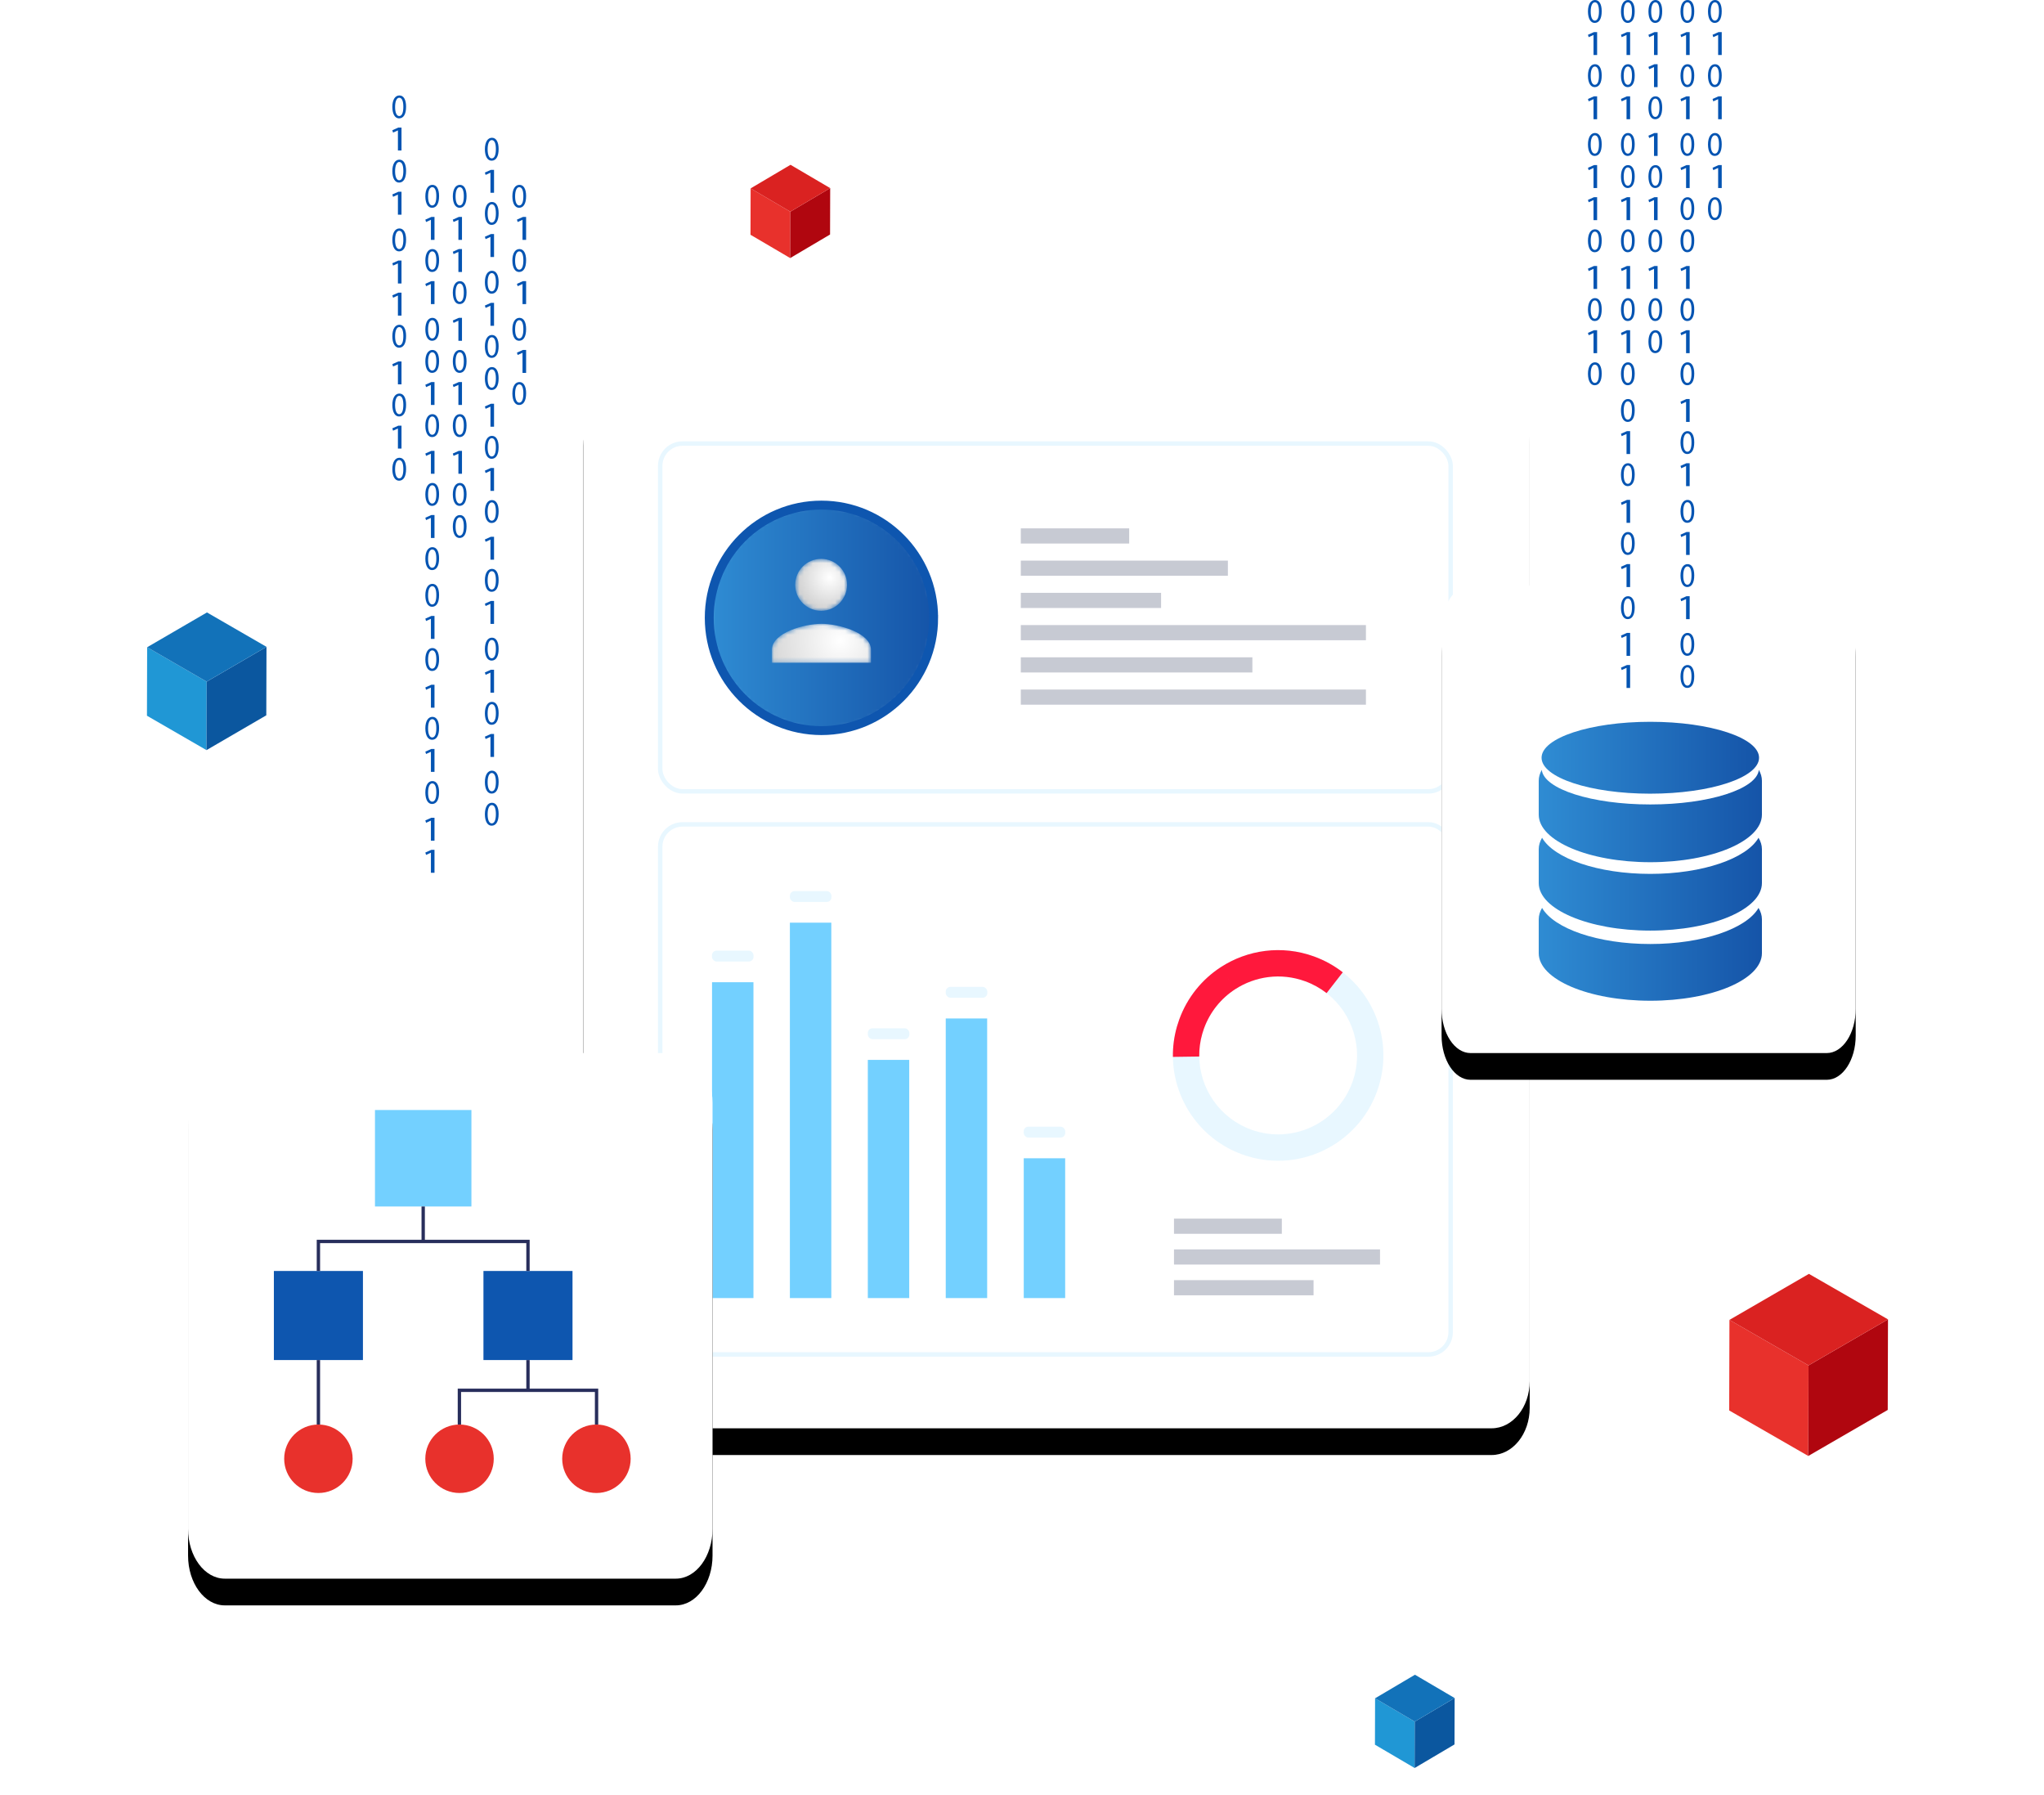 <svg xmlns="http://www.w3.org/2000/svg" xmlns:xlink="http://www.w3.org/1999/xlink" width="459" height="403" viewBox="0 0 459 403">
    <defs>
        <path id="oo0hr9gohb" d="M106.56 83.5c-4.724 0-8.552 4.74-8.552 10.586v216c0 5.848 3.828 10.587 8.552 10.587h195.396c4.723 0 8.552-4.74 8.552-10.586v-216c0-5.848-3.83-10.587-8.552-10.587H106.56z"/>
        <path id="qvnuqlghkc" d="M.101 26.089c0 13.982 11.28 25.316 25.194 25.316 13.915 0 25.195-11.334 25.195-25.316C50.49 12.109 39.21.775 25.295.775 11.38.775.1 12.108.1 26.089"/>
        <path id="o8a2ll9t5f" d="M.545 6.393c0 3.216 2.603 5.833 5.82 5.833 3.22 0 5.822-2.617 5.822-5.833C12.187 3.17 9.585.56 6.366.56 3.148.56.545 3.17.545 6.393"/>
        <path id="b2wv1oxjni" d="M.032 5.859v2.917h22.24V5.86c0-3.885-7.417-5.834-11.12-5.834C7.449.025.032 1.975.032 5.86"/>
        <path id="0lo00enjjm" d="M0 95.054V9.944C0 4.453 2.915 0 6.51 0h79.979C90.085 0 93 4.453 93 9.944v85.11c0 5.493-2.915 9.946-6.511 9.946H6.509C2.915 105 0 100.547 0 95.054"/>
        <path id="q1lso3we6r" d="M0 106.823V11.175C0 5.005 3.691 0 8.243 0H109.53c4.554 0 8.245 5.004 8.245 11.175v95.648c0 6.173-3.691 11.177-8.245 11.177H8.243C3.691 118 0 112.996 0 106.823"/>
        <linearGradient id="j6hyu9yw1d" x1="0%" x2="100%" y1="50%" y2="50%">
            <stop offset="0%" stop-color="#2F8CD3"/>
            <stop offset="100%" stop-color="#1554A8"/>
        </linearGradient>
        <linearGradient id="3j3ytnbm1n" x1="0%" x2="100%" y1="50%" y2="50%">
            <stop offset="0%" stop-color="#2F8CD3"/>
            <stop offset="100%" stop-color="#1554A8"/>
        </linearGradient>
        <linearGradient id="eiln72wlfo" x1="0%" x2="100%" y1="50%" y2="50%">
            <stop offset="0%" stop-color="#2F8CD3"/>
            <stop offset="100%" stop-color="#1554A8"/>
        </linearGradient>
        <linearGradient id="dqehwnm9vp" x1="0%" x2="100%" y1="50%" y2="50%">
            <stop offset="0%" stop-color="#2F8CD3"/>
            <stop offset="100%" stop-color="#1554A8"/>
        </linearGradient>
        <filter id="gew5um6rxa" width="162.1%" height="155.7%" x="-31.1%" y="-25.3%" filterUnits="objectBoundingBox">
            <feOffset dy="6" in="SourceAlpha" result="shadowOffsetOuter1"/>
            <feGaussianBlur in="shadowOffsetOuter1" result="shadowBlurOuter1" stdDeviation="21"/>
            <feColorMatrix in="shadowBlurOuter1" values="0 0 0 0 0 0 0 0 0 0 0 0 0 0 0 0 0 0 0.104 0"/>
        </filter>
        <filter id="018ojth3il" width="241.9%" height="225.7%" x="-71%" y="-57.1%" filterUnits="objectBoundingBox">
            <feOffset dy="6" in="SourceAlpha" result="shadowOffsetOuter1"/>
            <feGaussianBlur in="shadowOffsetOuter1" result="shadowBlurOuter1" stdDeviation="21"/>
            <feColorMatrix in="shadowBlurOuter1" values="0 0 0 0 0 0 0 0 0 0 0 0 0 0 0 0 0 0 0.104 0"/>
        </filter>
        <filter id="dool8zuu6q" width="212.1%" height="211.9%" x="-56%" y="-50.8%" filterUnits="objectBoundingBox">
            <feOffset dy="6" in="SourceAlpha" result="shadowOffsetOuter1"/>
            <feGaussianBlur in="shadowOffsetOuter1" result="shadowBlurOuter1" stdDeviation="21"/>
            <feColorMatrix in="shadowBlurOuter1" values="0 0 0 0 0 0 0 0 0 0 0 0 0 0 0 0 0 0 0.104 0"/>
        </filter>
        <radialGradient id="j2yaifmrmg" cx="66.492%" cy="35.868%" r="60.785%" fx="66.492%" fy="35.868%" gradientTransform="matrix(1 0 0 .998 0 0)">
            <stop offset="0%" stop-color="#FFF"/>
            <stop offset="100%" stop-color="#D4D4D4"/>
        </radialGradient>
        <radialGradient id="3ncx1hpwyj" cx="68.998%" cy="42.586%" r="195.596%" fx="68.998%" fy="42.586%" gradientTransform="matrix(.393 0 0 1 .418 0)">
            <stop offset="0%" stop-color="#FFF"/>
            <stop offset="100%" stop-color="#D4D4D4"/>
        </radialGradient>
    </defs>
    <g fill="none" fill-rule="evenodd">
        <g>
            <g>
                <g>
                    <g>
                        <path fill="#E8312C" d="M0 30.668L17.757 40.884 17.815 20.551 0.058 10.334z" transform="translate(-1037 -761) translate(1070 761) translate(355.307 286)"/>
                        <path fill="#B0060F" d="M17.815 20.551L17.757 40.885 35.602 30.55 35.66 10.283 35.66 10.217z" transform="translate(-1037 -761) translate(1070 761) translate(355.307 286)"/>
                        <path fill="#DA2221" d="M17.902 0L0.058 10.334 17.815 20.551 35.66 10.217 35.66 10.216z" transform="translate(-1037 -761) translate(1070 761) translate(355.307 286)"/>
                    </g>
                    <g>
                        <path fill="#E8312C" d="M0 15.708L8.911 20.941 8.94 10.526 0.029 5.293z" transform="translate(-1037 -761) translate(1070 761) translate(135.532 37)"/>
                        <path fill="#B0060F" d="M8.94 10.526L8.911 20.941 17.866 15.648 17.895 5.267 17.895 5.233z" transform="translate(-1037 -761) translate(1070 761) translate(135.532 37)"/>
                        <path fill="#DA2221" d="M8.984 0L0.029 5.293 8.94 10.526 17.895 5.233 17.895 5.233z" transform="translate(-1037 -761) translate(1070 761) translate(135.532 37)"/>
                    </g>
                    <g>
                        <path fill="#2097D5" d="M0 15.708L8.911 20.941 8.94 10.526 0.029 5.293z" transform="translate(-1037 -761) translate(1070 761) translate(275.758 376)"/>
                        <path fill="#0B579F" d="M8.94 10.526L8.911 20.941 17.866 15.648 17.895 5.233z" transform="translate(-1037 -761) translate(1070 761) translate(275.758 376)"/>
                        <path fill="#1272B9" d="M8.984 0L0.029 5.293 8.94 10.526 17.895 5.233z" transform="translate(-1037 -761) translate(1070 761) translate(275.758 376)"/>
                    </g>
                    <g>
                        <path fill="#2097D5" d="M0 23.188L13.367 30.913 13.411 15.538 0.044 7.814z" transform="translate(-1037 -761) translate(1070 761) translate(0 137.5)"/>
                        <path fill="#0B579F" d="M13.411 15.538L13.367 30.913 26.799 23.099 26.843 7.725z" transform="translate(-1037 -761) translate(1070 761) translate(0 137.5)"/>
                        <path fill="#1272B9" d="M13.476 0L0.044 7.814 13.411 15.538 26.843 7.725z" transform="translate(-1037 -761) translate(1070 761) translate(0 137.5)"/>
                    </g>
                    <g transform="translate(-1037 -761) translate(1070 761)">
                        <use fill="#000" filter="url(#gew5um6rxa)" xlink:href="#oo0hr9gohb"/>
                        <use fill="#FFF" xlink:href="#oo0hr9gohb"/>
                    </g>
                    <g>
                        <g transform="translate(-1037 -761) translate(1070 761) translate(114.758 99.087)">
                            <rect width="177.5" height="78.081" x=".5" y=".5" stroke="#E8F7FF" rx="5"/>
                            <rect width="177.5" height="119" x=".5" y="86" stroke="#E8F7FF" rx="5"/>
                            <g>
                                <g transform="translate(11.41 13.54)">
                                    <mask id="yhpoed9wbe" fill="#fff">
                                        <use xlink:href="#qvnuqlghkc"/>
                                    </mask>
                                    <path fill="url(#j6hyu9yw1d)" d="M.101 26.089c0 13.982 11.28 25.316 25.194 25.316 13.915 0 25.195-11.334 25.195-25.316C50.49 12.109 39.21.775 25.295.775 11.38.775.1 12.108.1 26.089" mask="url(#yhpoed9wbe)"/>
                                </g>
                                <g stroke="#0E56AF" stroke-width="2">
                                    <path d="M50.49 26.089c0 13.981-11.281 25.315-25.195 25.315S.101 40.07.101 26.09C.1 12.109 11.38.775 25.295.775s25.194 11.334 25.194 25.314z" transform="translate(11.41 13.54)"/>
                                </g>
                                <g transform="translate(11.41 13.54) translate(18.861 12.283)">
                                    <mask id="frxun9i4uh" fill="#fff">
                                        <use xlink:href="#o8a2ll9t5f"/>
                                    </mask>
                                    <path fill="url(#j2yaifmrmg)" d="M.545 6.393c0 3.216 2.603 5.833 5.82 5.833 3.22 0 5.822-2.617 5.822-5.833C12.187 3.17 9.585.56 6.366.56 3.148.56.545 3.17.545 6.393" mask="url(#frxun9i4uh)"/>
                                </g>
                                <g transform="translate(11.41 13.54) translate(14.146 27.401)">
                                    <mask id="ptn6v25u9k" fill="#fff">
                                        <use xlink:href="#b2wv1oxjni"/>
                                    </mask>
                                    <path fill="url(#3ncx1hpwyj)" d="M.032 8.776h22.24V5.86c0-3.885-7.417-5.834-11.12-5.834C7.449.025.032 1.975.032 5.86v2.917z" mask="url(#ptn6v25u9k)"/>
                                </g>
                            </g>
                            <g fill="#3D4566" opacity=".289">
                                <path d="M0 3.405L24.336 3.405 24.336 0 0 0zM0 17.879L31.5 17.879 31.5 14.473 0 14.473zM0 32.352L52 32.352 52 28.947 0 28.947zM0 10.642L46.5 10.642 46.5 7.237 0 7.237zM0 25.115L77.5 25.115 77.5 21.71 0 21.71zM0 39.589L77.5 39.589 77.5 36.184 0 36.184z" transform="translate(81.474 19.54)"/>
                            </g>
                        </g>
                        <g fill="#3D4566" opacity=".289">
                            <path d="M0 3.405L24.213 3.405 24.213 0 0 0zM0 17.215L31.341 17.215 31.341 13.81 0 13.81zM0 10.31L46.266 10.31 46.266 6.905 0 6.905z" transform="translate(-1037 -761) translate(1070 761) translate(114.758 99.087) translate(115.874 174.513)"/>
                        </g>
                        <g>
                            <g transform="translate(-1037 -761) translate(1070 761) translate(114.758 99.087) translate(11.974 100.929) translate(.145 13.415)">
                                <path fill="#73D0FF" d="M0.017 7.091H9.317V78.003H0.017z"/>
                                <rect width="9.335" height="2.441" fill="#E8F7FF" rx="1.05"/>
                            </g>
                            <g transform="translate(-1037 -761) translate(1070 761) translate(114.758 99.087) translate(11.974 100.929) translate(17.645 .046)">
                                <path fill="#73D0FF" d="M0 7.091H9.3V91.372H0z"/>
                                <rect width="9.335" height="2.441" fill="#E8F7FF" rx="1.05"/>
                            </g>
                            <g transform="translate(-1037 -761) translate(1070 761) translate(114.758 99.087) translate(11.974 100.929) translate(35.145 30.852)">
                                <path fill="#73D0FF" d="M0 7.091H9.3V60.566H0z"/>
                                <rect width="9.335" height="2.441" fill="#E8F7FF" rx="1.05"/>
                            </g>
                            <g transform="translate(-1037 -761) translate(1070 761) translate(114.758 99.087) translate(11.974 100.929) translate(52.645 21.552)">
                                <path fill="#73D0FF" d="M0 7.091H9.3V69.866H0z"/>
                                <rect width="9.335" height="2.441" fill="#E8F7FF" rx="1.05"/>
                            </g>
                            <g transform="translate(-1037 -761) translate(1070 761) translate(114.758 99.087) translate(11.974 100.929) translate(70.145 52.94)">
                                <path fill="#73D0FF" d="M0.017 7.091H9.317V38.478H0.017z"/>
                                <rect width="9.335" height="2.441" fill="#E8F7FF" rx="1.05"/>
                            </g>
                        </g>
                    </g>
                    <g>
                        <g transform="translate(-1037 -761) translate(1070 761) translate(290.718 131.429)">
                            <use fill="#000" filter="url(#018ojth3il)" xlink:href="#0lo00enjjm"/>
                            <use fill="#FFF" xlink:href="#0lo00enjjm"/>
                        </g>
                        <g fill-rule="nonzero">
                            <path fill="url(#3j3ytnbm1n)" d="M25.815 34.148c-11.76 0-21.614-3.455-24.304-8.112-.473.82-.75 1.671-.75 2.555v7.622c0 5.888 11.22 10.666 25.054 10.666 13.842 0 25.066-4.778 25.066-10.666v-7.622c0-.884-.28-1.736-.758-2.555-2.69 4.655-12.536 8.112-24.308 8.112z" transform="translate(-1037 -761) translate(1070 761) translate(290.718 131.429) translate(21.058 30.623)"/>
                            <path fill="url(#3j3ytnbm1n)" d="M25.815 49.892c-11.76 0-21.614-3.458-24.304-8.107-.473.815-.75 1.667-.75 2.549v7.628c0 5.89 11.22 10.666 25.054 10.666 13.842 0 25.066-4.773 25.066-10.666v-7.628c0-.882-.28-1.734-.758-2.547-2.69 4.647-12.536 8.105-24.308 8.105z" transform="translate(-1037 -761) translate(1070 761) translate(290.718 131.429) translate(21.058 30.623)"/>
                            <path fill="url(#eiln72wlfo)" d="M50.196 10.792c-.492 4.315-11.198 7.767-24.38 7.767-13.177 0-23.883-3.452-24.373-7.765-.43.783-.681 1.601-.681 2.442v7.622c0 5.89 11.22 10.666 25.053 10.666 13.842 0 25.066-4.773 25.066-10.666v-7.622c0-.841-.255-1.659-.685-2.444z" transform="translate(-1037 -761) translate(1070 761) translate(290.718 131.429) translate(21.058 30.623)"/>
                            <path fill="url(#dqehwnm9vp)" d="M25.815 16.14c13.49 0 24.422-3.61 24.422-8.07C50.237 3.612 39.306 0 25.815 0 12.333.002 1.398 3.615 1.398 8.071c0 4.459 10.935 8.07 24.417 8.07z" transform="translate(-1037 -761) translate(1070 761) translate(290.718 131.429) translate(21.058 30.623)"/>
                        </g>
                    </g>
                    <g>
                        <g transform="translate(-1037 -761) translate(1070 761) translate(9.232 236.429)">
                            <use fill="#000" filter="url(#dool8zuu6q)" xlink:href="#q1lso3we6r"/>
                            <use fill="#FFF" xlink:href="#q1lso3we6r"/>
                        </g>
                        <g transform="translate(-1037 -761) translate(1070 761) translate(9.232 236.429) matrix(-1 0 0 1 99.388 12.071)">
                            <path fill="#73D0FF" d="M35.759 0.714H57.416V22.371H35.759z"/>
                            <path fill="#0E56AF" d="M13.057 36.85H33.057V56.85H13.057zM60.118 36.85H80.118V56.85H60.118z"/>
                            <circle cx="7.686" cy="79.014" r="7.686" fill="#E8312C"/>
                            <circle cx="38.428" cy="79.014" r="7.686" fill="#E8312C"/>
                            <circle cx="70.118" cy="79.014" r="7.686" fill="#E8312C"/>
                            <path stroke="#282E5C" stroke-width=".75" d="M46.587 22.371L46.587 30.223 23.057 30.223 23.057 36.85M23.057 56.85L23.057 63.643 7.657 63.643 7.657 71.328M46.587 30.223L70.118 30.223 70.118 36.85M23.057 63.643L38.457 63.643 38.457 71.328M70.118 56.85L70.118 71.328"/>
                        </g>
                    </g>
                    <g fill="#0454B2">
                        <path d="M8.616 2.597c0 1.295.364 2.032.923 2.032.63 0 .931-.806.931-2.078 0-1.226-.286-2.03-.923-2.03-.539 0-.93.72-.93 2.076m2.469-.076c0 1.692-.573 2.627-1.58 2.627-.89 0-1.492-.91-1.506-2.56C8 .92 8.659 0 9.582 0c.958 0 1.504.935 1.504 2.521M9.251 7.858L9.233 7.858 8.16 8.34 8 7.81 9.346 7.208 10.057 7.208 10.057 12.356 9.251 12.356zM8.616 17.013c0 1.295.364 2.03.923 2.03.63 0 .931-.804.931-2.077 0-1.226-.286-2.03-.923-2.03-.539 0-.93.72-.93 2.077m2.469-.076c0 1.693-.573 2.627-1.58 2.627-.89 0-1.492-.911-1.506-2.559 0-1.67.659-2.59 1.582-2.59.958 0 1.504.935 1.504 2.522M9.251 22.274L9.233 22.274 8.16 22.755 8 22.226 9.346 21.623 10.057 21.623 10.057 26.772 9.251 26.772zM8.616 32.458c0 1.295.364 2.03.923 2.03.63 0 .931-.804.931-2.076 0-1.226-.286-2.03-.923-2.03-.539 0-.93.72-.93 2.076m2.469-.076c0 1.693-.573 2.627-1.58 2.627-.89 0-1.492-.91-1.506-2.558 0-1.671.659-2.59 1.582-2.59.958 0 1.504.935 1.504 2.521M8.616 39.666c0 1.295.364 2.03.923 2.03.63 0 .931-.805.931-2.076 0-1.226-.286-2.031-.923-2.031-.539 0-.93.72-.93 2.077m2.469-.077c0 1.693-.573 2.628-1.58 2.628-.89 0-1.492-.912-1.506-2.56 0-1.67.659-2.589 1.582-2.589.958 0 1.504.935 1.504 2.521M9.251 44.926L9.233 44.926 8.16 45.408 8 44.878 9.346 44.276 10.057 44.276 10.057 49.424 9.251 49.424zM8.616 54.082c0 1.294.364 2.03.923 2.03.63 0 .931-.806.931-2.077 0-1.225-.286-2.03-.923-2.03-.539 0-.93.72-.93 2.077m2.469-.077c0 1.692-.573 2.627-1.58 2.627-.89 0-1.492-.912-1.506-2.559 0-1.67.659-2.59 1.582-2.59.958 0 1.504.936 1.504 2.522M9.251 60.371L9.233 60.371 8.16 60.853 8 60.323 9.346 59.721 10.057 59.721 10.057 64.869 9.251 64.869zM8.616 69.526c0 1.296.364 2.03.923 2.03.63 0 .931-.805.931-2.076 0-1.226-.286-2.032-.923-2.032-.539 0-.93.721-.93 2.078m2.469-.077c0 1.693-.573 2.628-1.58 2.628-.89 0-1.492-.912-1.506-2.56 0-1.67.659-2.588 1.582-2.588.958 0 1.504.934 1.504 2.52M9.251 74.786L9.233 74.786 8.16 75.269 8 74.738 9.346 74.136 10.057 74.136 10.057 79.285 9.251 79.285zM8.616 83.942c0 1.295.364 2.03.923 2.03.63 0 .931-.806.931-2.077 0-1.226-.286-2.031-.923-2.031-.539 0-.93.72-.93 2.078m2.469-.077c0 1.693-.573 2.628-1.58 2.628-.89 0-1.492-.912-1.506-2.56 0-1.67.659-2.589 1.582-2.589.958 0 1.504.934 1.504 2.52M8.616 92.179c0 1.296.364 2.031.923 2.031.63 0 .931-.805.931-2.077 0-1.226-.286-2.03-.923-2.03-.539 0-.93.72-.93 2.076m2.469-.076c0 1.693-.573 2.627-1.58 2.627-.89 0-1.492-.91-1.506-2.558 0-1.671.659-2.59 1.582-2.59.958 0 1.504.935 1.504 2.521M9.251 97.44L9.233 97.44 8.16 97.921 8 97.392 9.346 96.789 10.057 96.789 10.057 101.938 9.251 101.938zM8.616 106.594c0 1.296.364 2.032.923 2.032.63 0 .931-.806.931-2.078 0-1.226-.286-2.03-.923-2.03-.539 0-.93.72-.93 2.076m2.469-.075c0 1.692-.573 2.626-1.58 2.626-.89 0-1.492-.91-1.506-2.558 0-1.67.659-2.59 1.582-2.59.958 0 1.504.935 1.504 2.522M9.251 112.885L9.233 112.885 8.16 113.367 8 112.837 9.346 112.234 10.057 112.234 10.057 117.383 9.251 117.383zM8.616 122.04c0 1.295.364 2.03.923 2.03.63 0 .931-.805.931-2.077 0-1.226-.286-2.03-.923-2.03-.539 0-.93.72-.93 2.077m2.469-.076c0 1.693-.573 2.627-1.58 2.627-.89 0-1.492-.911-1.506-2.559 0-1.67.659-2.59 1.582-2.59.958 0 1.504.935 1.504 2.522M9.251 127.3L9.233 127.3 8.16 127.782 8 127.252 9.346 126.65 10.057 126.65 10.057 131.798 9.251 131.798zM8.616 136.455c0 1.295.364 2.031.923 2.031.63 0 .931-.805.931-2.077 0-1.226-.286-2.03-.923-2.03-.539 0-.93.72-.93 2.076m2.469-.076c0 1.693-.573 2.627-1.58 2.627-.89 0-1.492-.91-1.506-2.558 0-1.671.659-2.59 1.582-2.59.958 0 1.504.935 1.504 2.521M9.251 142.745L9.233 142.745 8.16 143.227 8 142.698 9.346 142.095 10.057 142.095 10.057 147.243 9.251 147.243zM9.251 149.953L9.233 149.953 8.16 150.435 8 149.905 9.346 149.303 10.057 149.303 10.057 154.451 9.251 154.451zM14.788 2.597c0 1.295.363 2.03.923 2.03.629 0 .93-.804.93-2.077 0-1.224-.286-2.03-.923-2.03-.539 0-.93.722-.93 2.077m2.47-.076c0 1.693-.574 2.627-1.581 2.627-.889 0-1.49-.911-1.506-2.559C14.171.92 14.83 0 15.754 0c.957 0 1.503.935 1.503 2.521M15.423 7.858L15.404 7.858 14.332 8.34 14.171 7.81 15.517 7.208 16.229 7.208 16.229 12.356 15.423 12.356zM15.423 15.065L15.404 15.065 14.332 15.548 14.171 15.017 15.517 14.415 16.229 14.415 16.229 19.564 15.423 19.564zM14.788 24.22c0 1.296.363 2.03.923 2.03.629 0 .93-.804.93-2.076 0-1.226-.286-2.031-.923-2.031-.539 0-.93.72-.93 2.078m2.47-.077c0 1.693-.574 2.628-1.581 2.628-.889 0-1.49-.912-1.506-2.56 0-1.67.659-2.589 1.583-2.589.957 0 1.503.934 1.503 2.52M15.423 30.51L15.404 30.51 14.332 30.993 14.171 30.462 15.517 29.861 16.229 29.861 16.229 35.009 15.423 35.009zM14.788 39.666c0 1.295.363 2.03.923 2.03.629 0 .93-.804.93-2.077 0-1.226-.286-2.031-.923-2.031-.539 0-.93.721-.93 2.078m2.47-.077c0 1.693-.574 2.628-1.581 2.628-.889 0-1.49-.912-1.506-2.56 0-1.67.659-2.589 1.583-2.589.957 0 1.503.934 1.503 2.52M15.423 44.925L15.404 44.925 14.332 45.408 14.171 44.877 15.517 44.276 16.229 44.276 16.229 49.424 15.423 49.424zM14.788 54.081c0 1.296.363 2.03.923 2.03.629 0 .93-.804.93-2.076 0-1.226-.286-2.032-.923-2.032-.539 0-.93.721-.93 2.078m2.47-.077c0 1.693-.574 2.628-1.581 2.628-.889 0-1.49-.912-1.506-2.56 0-1.67.659-2.588 1.583-2.588.957 0 1.503.934 1.503 2.52M15.423 60.372L15.404 60.372 14.332 60.853 14.171 60.324 15.517 59.721 16.229 59.721 16.229 64.869 15.423 64.869zM14.788 69.526c0 1.296.363 2.03.923 2.03.629 0 .93-.804.93-2.076 0-1.226-.286-2.032-.923-2.032-.539 0-.93.721-.93 2.078m2.47-.077c0 1.693-.574 2.628-1.581 2.628-.889 0-1.49-.912-1.506-2.558 0-1.671.659-2.59 1.583-2.59.957 0 1.503.934 1.503 2.52M14.788 76.733c0 1.296.363 2.031.923 2.031.629 0 .93-.805.93-2.077 0-1.225-.286-2.03-.923-2.03-.539 0-.93.721-.93 2.076m2.47-.076c0 1.693-.574 2.628-1.581 2.628-.889 0-1.49-.912-1.506-2.559 0-1.67.659-2.59 1.583-2.59.957 0 1.503.935 1.503 2.521M21.988 2.597c0 1.295.363 2.03.923 2.03.629 0 .93-.804.93-2.077 0-1.224-.286-2.03-.923-2.03-.539 0-.93.722-.93 2.077m2.47-.076c0 1.693-.574 2.627-1.581 2.627-.889 0-1.49-.911-1.506-2.559C21.371.92 22.03 0 22.954 0c.957 0 1.503.935 1.503 2.521M22.622 7.858L22.603 7.858 21.532 8.34 21.371 7.81 22.716 7.208 23.429 7.208 23.429 12.356 22.622 12.356zM21.988 17.013c0 1.295.363 2.031.923 2.031.629 0 .93-.805.93-2.078 0-1.226-.286-2.03-.923-2.03-.539 0-.93.721-.93 2.077m2.47-.076c0 1.693-.574 2.627-1.581 2.627-.889 0-1.49-.911-1.506-2.559 0-1.67.659-2.59 1.583-2.59.957 0 1.503.935 1.503 2.522M22.622 22.274L22.603 22.274 21.532 22.755 21.371 22.226 22.716 21.623 23.429 21.623 23.429 26.772 22.622 26.772zM21.988 32.458c0 1.295.363 2.031.923 2.031.629 0 .93-.805.93-2.077 0-1.225-.286-2.03-.923-2.03-.539 0-.93.72-.93 2.076m2.47-.076c0 1.693-.574 2.627-1.581 2.627-.889 0-1.49-.91-1.506-2.558 0-1.671.659-2.59 1.583-2.59.957 0 1.503.935 1.503 2.521M22.622 37.718L22.603 37.718 21.532 38.199 21.371 37.67 22.716 37.068 23.429 37.068 23.429 42.217 22.622 42.217zM21.988 46.873c0 1.296.363 2.032.923 2.032.629 0 .93-.806.93-2.078 0-1.226-.286-2.03-.923-2.03-.539 0-.93.72-.93 2.076m2.47-.076c0 1.693-.574 2.627-1.581 2.627-.889 0-1.49-.91-1.506-2.558 0-1.67.659-2.59 1.583-2.59.957 0 1.503.935 1.503 2.521M21.988 54.081c0 1.296.363 2.03.923 2.03.629 0 .93-.804.93-2.076 0-1.226-.286-2.032-.923-2.032-.539 0-.93.721-.93 2.078m2.47-.077c0 1.693-.574 2.628-1.581 2.628-.889 0-1.49-.912-1.506-2.56 0-1.67.659-2.588 1.583-2.588.957 0 1.503.934 1.503 2.52M22.622 60.372L22.603 60.372 21.532 60.853 21.371 60.324 22.716 59.721 23.429 59.721 23.429 64.869 22.622 64.869zM21.988 69.526c0 1.296.363 2.03.923 2.03.629 0 .93-.804.93-2.076 0-1.226-.286-2.032-.923-2.032-.539 0-.93.721-.93 2.078m2.47-.077c0 1.693-.574 2.628-1.581 2.628-.889 0-1.49-.912-1.506-2.558 0-1.671.659-2.59 1.583-2.59.957 0 1.503.934 1.503 2.52M22.622 74.787L22.603 74.787 21.532 75.269 21.371 74.739 22.716 74.136 23.429 74.136 23.429 79.285 22.622 79.285zM21.988 83.942c0 1.295.363 2.03.923 2.03.629 0 .93-.804.93-2.077 0-1.226-.286-2.03-.923-2.03-.539 0-.93.72-.93 2.077m2.47-.077c0 1.693-.574 2.628-1.581 2.628-.889 0-1.49-.912-1.506-2.56 0-1.67.659-2.589 1.583-2.589.957 0 1.503.934 1.503 2.52M22.622 90.232L22.603 90.232 21.532 90.714 21.371 90.184 22.716 89.582 23.429 89.582 23.429 94.73 22.622 94.73zM21.988 99.387c0 1.295.363 2.03.923 2.03.629 0 .93-.804.93-2.077 0-1.226-.286-2.031-.923-2.031-.539 0-.93.721-.93 2.078m2.47-.077c0 1.693-.574 2.628-1.581 2.628-.889 0-1.49-.912-1.506-2.559 0-1.67.659-2.59 1.583-2.59.957 0 1.503.934 1.503 2.52M22.622 104.648L22.603 104.648 21.532 105.129 21.371 104.6 22.716 103.997 23.429 103.997 23.429 109.145 22.622 109.145zM21.988 114.832c0 1.295.363 2.03.923 2.03.629 0 .93-.804.93-2.077 0-1.226-.286-2.03-.923-2.03-.539 0-.93.72-.93 2.077m2.47-.077c0 1.693-.574 2.628-1.581 2.628-.889 0-1.49-.911-1.506-2.559 0-1.67.659-2.59 1.583-2.59.957 0 1.503.934 1.503 2.52M22.622 120.093L22.603 120.093 21.532 120.574 21.371 120.045 22.716 119.442 23.429 119.442 23.429 124.591 22.622 124.591zM21.988 129.247c0 1.296.363 2.03.923 2.03.629 0 .93-.804.93-2.076 0-1.226-.286-2.03-.923-2.03-.539 0-.93.72-.93 2.076m2.47-.077c0 1.693-.574 2.628-1.581 2.628-.889 0-1.49-.91-1.506-2.558 0-1.67.659-2.59 1.583-2.59.957 0 1.503.934 1.503 2.52M22.622 134.508L22.603 134.508 21.532 134.99 21.371 134.46 22.716 133.858 23.429 133.858 23.429 139.006 22.622 139.006zM21.988 144.692c0 1.296.363 2.03.923 2.03.629 0 .93-.804.93-2.076 0-1.226-.286-2.03-.923-2.03-.539 0-.93.72-.93 2.076m2.47-.077c0 1.693-.574 2.628-1.581 2.628-.889 0-1.49-.91-1.506-2.558 0-1.67.659-2.59 1.583-2.59.957 0 1.503.934 1.503 2.52M21.988 151.9c0 1.295.363 2.03.923 2.03.629 0 .93-.805.93-2.077 0-1.225-.286-2.03-.923-2.03-.539 0-.93.721-.93 2.077m2.47-.076c0 1.692-.574 2.627-1.581 2.627-.889 0-1.49-.912-1.506-2.559 0-1.67.659-2.59 1.583-2.59.957 0 1.503.935 1.503 2.522M28.159 2.598c0 1.294.364 2.03.923 2.03.63 0 .931-.805.931-2.076 0-1.226-.287-2.03-.923-2.03-.54 0-.931.72-.931 2.076m2.47-.077c0 1.691-.573 2.627-1.581 2.627-.889 0-1.49-.911-1.505-2.559C27.543.92 28.2 0 29.125 0c.958 0 1.504.935 1.504 2.521M29.822 7.857L29.804 7.857 28.732 8.34 28.571 7.809 29.918 7.208 30.629 7.208 30.629 12.356 29.822 12.356zM28.159 17.012c0 1.296.364 2.031.923 2.031.63 0 .931-.805.931-2.077 0-1.225-.287-2.03-.923-2.03-.54 0-.931.72-.931 2.076m2.47-.076c0 1.693-.573 2.628-1.581 2.628-.889 0-1.49-.912-1.505-2.56 0-1.67.657-2.589 1.582-2.589.958 0 1.504.935 1.504 2.521M29.822 22.273L29.804 22.273 28.732 22.755 28.571 22.225 29.918 21.623 30.629 21.623 30.629 26.772 29.822 26.772zM28.159 32.457c0 1.296.364 2.031.923 2.031.63 0 .931-.805.931-2.077 0-1.225-.287-2.03-.923-2.03-.54 0-.931.721-.931 2.076m2.47-.076c0 1.693-.573 2.628-1.581 2.628-.889 0-1.49-.912-1.505-2.559 0-1.67.657-2.59 1.582-2.59.958 0 1.504.935 1.504 2.521M29.822 37.718L29.804 37.718 28.732 38.201 28.571 37.67 29.918 37.068 30.629 37.068 30.629 42.217 29.822 42.217zM28.159 46.873c0 1.295.364 2.03.923 2.03.63 0 .931-.804.931-2.077 0-1.224-.287-2.03-.923-2.03-.54 0-.931.721-.931 2.077m2.47-.076c0 1.693-.573 2.627-1.581 2.627-.889 0-1.49-.911-1.505-2.559 0-1.67.657-2.589 1.582-2.589.958 0 1.504.935 1.504 2.52" transform="translate(-1037 -761) translate(1070 761) translate(323.002)"/>
                        <g>
                            <path d="M.617 2.597c0 1.295.364 2.032.923 2.032.628 0 .93-.806.93-2.078 0-1.226-.286-2.03-.923-2.03-.54 0-.93.72-.93 2.076m2.469-.076c0 1.692-.574 2.627-1.58 2.627-.889 0-1.49-.91-1.506-2.56C0 .92.658 0 1.582 0c.958 0 1.504.935 1.504 2.521M1.251 7.858L1.231 7.858.16 8.34 0 7.81 1.345 7.208 2.057 7.208 2.057 12.356 1.251 12.356zM.617 17.013c0 1.295.364 2.03.923 2.03.628 0 .93-.804.93-2.077 0-1.226-.286-2.03-.923-2.03-.54 0-.93.72-.93 2.077m2.469-.076c0 1.693-.574 2.627-1.58 2.627-.889 0-1.49-.911-1.506-2.559 0-1.67.658-2.59 1.582-2.59.958 0 1.504.935 1.504 2.522M1.251 22.274L1.231 22.274.16 22.755 0 22.226 1.345 21.623 2.057 21.623 2.057 26.772 1.251 26.772zM.617 32.458c0 1.295.364 2.03.923 2.03.628 0 .93-.804.93-2.076 0-1.226-.286-2.03-.923-2.03-.54 0-.93.72-.93 2.076m2.469-.076c0 1.693-.574 2.627-1.58 2.627-.889 0-1.49-.91-1.506-2.558 0-1.671.658-2.59 1.582-2.59.958 0 1.504.935 1.504 2.521M1.251 37.719L1.231 37.719.16 38.2 0 37.671 1.345 37.068 2.057 37.068 2.057 42.217 1.251 42.217zM1.251 44.926L1.231 44.926.16 45.408 0 44.878 1.345 44.276 2.057 44.276 2.057 49.424 1.251 49.424zM.617 54.082c0 1.294.364 2.03.923 2.03.628 0 .93-.806.93-2.077 0-1.225-.286-2.03-.923-2.03-.54 0-.93.72-.93 2.077m2.469-.077c0 1.692-.574 2.627-1.58 2.627-.889 0-1.49-.912-1.506-2.559 0-1.67.658-2.59 1.582-2.59.958 0 1.504.936 1.504 2.522M1.251 60.371L1.231 60.371.16 60.853 0 60.323 1.345 59.721 2.057 59.721 2.057 64.869 1.251 64.869zM.617 69.526c0 1.296.364 2.03.923 2.03.628 0 .93-.805.93-2.076 0-1.226-.286-2.032-.923-2.032-.54 0-.93.721-.93 2.078m2.469-.077c0 1.693-.574 2.628-1.58 2.628-.889 0-1.49-.912-1.506-2.56 0-1.67.658-2.588 1.582-2.588.958 0 1.504.934 1.504 2.52M1.251 74.786L1.231 74.786.16 75.269 0 74.738 1.345 74.136 2.057 74.136 2.057 79.285 1.251 79.285zM.617 83.942c0 1.295.364 2.03.923 2.03.628 0 .93-.806.93-2.077 0-1.226-.286-2.031-.923-2.031-.54 0-.93.72-.93 2.078m2.469-.077c0 1.693-.574 2.628-1.58 2.628-.889 0-1.49-.912-1.506-2.56 0-1.67.658-2.589 1.582-2.589.958 0 1.504.934 1.504 2.52" transform="translate(-1037 -761) translate(1070 761) translate(323.002) translate(.59)"/>
                        </g>
                    </g>
                    <g fill="#0454B2">
                        <path d="M8.616 23.597c0 1.295.364 2.032.923 2.032.63 0 .931-.806.931-2.078 0-1.226-.286-2.03-.923-2.03-.539 0-.93.72-.93 2.076m2.469-.076c0 1.692-.573 2.627-1.58 2.627-.89 0-1.492-.91-1.506-2.56C8 21.92 8.659 21 9.582 21c.958 0 1.504.935 1.504 2.521M9.251 28.858L9.233 28.858 8.16 29.34 8 28.81 9.346 28.208 10.057 28.208 10.057 33.356 9.251 33.356zM8.616 38.013c0 1.295.364 2.03.923 2.03.63 0 .931-.804.931-2.077 0-1.226-.286-2.03-.923-2.03-.539 0-.93.72-.93 2.077m2.469-.076c0 1.693-.573 2.627-1.58 2.627-.89 0-1.492-.911-1.506-2.559 0-1.67.659-2.59 1.582-2.59.958 0 1.504.935 1.504 2.522M9.251 43.274L9.233 43.274 8.16 43.755 8 43.226 9.346 42.623 10.057 42.623 10.057 47.772 9.251 47.772zM8.616 53.458c0 1.295.364 2.03.923 2.03.63 0 .931-.804.931-2.076 0-1.226-.286-2.03-.923-2.03-.539 0-.93.72-.93 2.076m2.469-.076c0 1.693-.573 2.627-1.58 2.627-.89 0-1.492-.91-1.506-2.558 0-1.671.659-2.59 1.582-2.59.958 0 1.504.935 1.504 2.521M8.616 60.666c0 1.295.364 2.03.923 2.03.63 0 .931-.805.931-2.076 0-1.226-.286-2.031-.923-2.031-.539 0-.93.72-.93 2.077m2.469-.077c0 1.693-.573 2.628-1.58 2.628-.89 0-1.492-.912-1.506-2.56 0-1.67.659-2.589 1.582-2.589.958 0 1.504.935 1.504 2.521M9.251 65.926L9.233 65.926 8.16 66.408 8 65.878 9.346 65.276 10.057 65.276 10.057 70.424 9.251 70.424zM8.616 75.082c0 1.294.364 2.03.923 2.03.63 0 .931-.806.931-2.077 0-1.225-.286-2.03-.923-2.03-.539 0-.93.72-.93 2.077m2.469-.077c0 1.692-.573 2.627-1.58 2.627-.89 0-1.492-.912-1.506-2.559 0-1.67.659-2.59 1.582-2.59.958 0 1.504.936 1.504 2.522M9.251 81.371L9.233 81.371 8.16 81.853 8 81.323 9.346 80.721 10.057 80.721 10.057 85.869 9.251 85.869zM8.616 90.526c0 1.296.364 2.03.923 2.03.63 0 .931-.805.931-2.076 0-1.226-.286-2.032-.923-2.032-.539 0-.93.721-.93 2.078m2.469-.077c0 1.693-.573 2.628-1.58 2.628-.89 0-1.492-.912-1.506-2.56 0-1.67.659-2.588 1.582-2.588.958 0 1.504.934 1.504 2.52M9.251 95.786L9.233 95.786 8.16 96.269 8 95.738 9.346 95.136 10.057 95.136 10.057 100.285 9.251 100.285zM8.616 104.942c0 1.295.364 2.03.923 2.03.63 0 .931-.806.931-2.077 0-1.226-.286-2.031-.923-2.031-.539 0-.93.72-.93 2.078m2.469-.077c0 1.693-.573 2.628-1.58 2.628-.89 0-1.492-.912-1.506-2.56 0-1.67.659-2.589 1.582-2.589.958 0 1.504.934 1.504 2.52M8.616 113.179c0 1.296.364 2.031.923 2.031.63 0 .931-.805.931-2.077 0-1.226-.286-2.03-.923-2.03-.539 0-.93.72-.93 2.076m2.469-.076c0 1.693-.573 2.627-1.58 2.627-.89 0-1.492-.91-1.506-2.558 0-1.671.659-2.59 1.582-2.59.958 0 1.504.935 1.504 2.521M9.251 118.44L9.233 118.44 8.16 118.921 8 118.392 9.346 117.789 10.057 117.789 10.057 122.938 9.251 122.938zM8.616 127.594c0 1.296.364 2.032.923 2.032.63 0 .931-.806.931-2.078 0-1.226-.286-2.03-.923-2.03-.539 0-.93.72-.93 2.076m2.469-.075c0 1.692-.573 2.626-1.58 2.626-.89 0-1.492-.91-1.506-2.558 0-1.67.659-2.59 1.582-2.59.958 0 1.504.935 1.504 2.522M9.251 133.885L9.233 133.885 8.16 134.367 8 133.837 9.346 133.234 10.057 133.234 10.057 138.383 9.251 138.383zM8.616 143.04c0 1.295.364 2.03.923 2.03.63 0 .931-.805.931-2.077 0-1.226-.286-2.03-.923-2.03-.539 0-.93.72-.93 2.077m2.469-.076c0 1.693-.573 2.627-1.58 2.627-.89 0-1.492-.911-1.506-2.559 0-1.67.659-2.59 1.582-2.59.958 0 1.504.935 1.504 2.522M9.251 148.3L9.233 148.3 8.16 148.782 8 148.252 9.346 147.65 10.057 147.65 10.057 152.798 9.251 152.798zM8.616 157.455c0 1.295.364 2.031.923 2.031.63 0 .931-.805.931-2.077 0-1.226-.286-2.03-.923-2.03-.539 0-.93.72-.93 2.076m2.469-.076c0 1.693-.573 2.627-1.58 2.627-.89 0-1.492-.91-1.506-2.558 0-1.671.659-2.59 1.582-2.59.958 0 1.504.935 1.504 2.521M9.251 163.745L9.233 163.745 8.16 164.227 8 163.698 9.346 163.095 10.057 163.095 10.057 168.243 9.251 168.243zM9.251 170.953L9.233 170.953 8.16 171.435 8 170.905 9.346 170.303 10.057 170.303 10.057 175.451 9.251 175.451zM14.788 23.597c0 1.295.363 2.03.923 2.03.629 0 .93-.804.93-2.077 0-1.224-.286-2.03-.923-2.03-.539 0-.93.722-.93 2.077m2.47-.076c0 1.693-.574 2.627-1.581 2.627-.889 0-1.49-.911-1.506-2.559 0-1.669.659-2.589 1.583-2.589.957 0 1.503.935 1.503 2.521M15.423 28.858L15.404 28.858 14.332 29.34 14.171 28.81 15.517 28.208 16.229 28.208 16.229 33.356 15.423 33.356zM15.423 36.065L15.404 36.065 14.332 36.548 14.171 36.017 15.517 35.415 16.229 35.415 16.229 40.564 15.423 40.564zM14.788 45.22c0 1.296.363 2.03.923 2.03.629 0 .93-.804.93-2.076 0-1.226-.286-2.031-.923-2.031-.539 0-.93.72-.93 2.078m2.47-.077c0 1.693-.574 2.628-1.581 2.628-.889 0-1.49-.912-1.506-2.56 0-1.67.659-2.589 1.583-2.589.957 0 1.503.934 1.503 2.52M15.423 51.51L15.404 51.51 14.332 51.993 14.171 51.462 15.517 50.861 16.229 50.861 16.229 56.009 15.423 56.009zM14.788 60.666c0 1.295.363 2.03.923 2.03.629 0 .93-.804.93-2.077 0-1.226-.286-2.031-.923-2.031-.539 0-.93.721-.93 2.078m2.47-.077c0 1.693-.574 2.628-1.581 2.628-.889 0-1.49-.912-1.506-2.56 0-1.67.659-2.589 1.583-2.589.957 0 1.503.934 1.503 2.52M15.423 65.925L15.404 65.925 14.332 66.408 14.171 65.877 15.517 65.276 16.229 65.276 16.229 70.424 15.423 70.424zM14.788 75.081c0 1.296.363 2.03.923 2.03.629 0 .93-.804.93-2.076 0-1.226-.286-2.032-.923-2.032-.539 0-.93.721-.93 2.078m2.47-.077c0 1.693-.574 2.628-1.581 2.628-.889 0-1.49-.912-1.506-2.56 0-1.67.659-2.588 1.583-2.588.957 0 1.503.934 1.503 2.52M15.423 81.372L15.404 81.372 14.332 81.853 14.171 81.324 15.517 80.721 16.229 80.721 16.229 85.869 15.423 85.869zM14.788 90.526c0 1.296.363 2.03.923 2.03.629 0 .93-.804.93-2.076 0-1.226-.286-2.032-.923-2.032-.539 0-.93.721-.93 2.078m2.47-.077c0 1.693-.574 2.628-1.581 2.628-.889 0-1.49-.912-1.506-2.558 0-1.671.659-2.59 1.583-2.59.957 0 1.503.934 1.503 2.52M14.788 97.733c0 1.296.363 2.031.923 2.031.629 0 .93-.805.93-2.077 0-1.225-.286-2.03-.923-2.03-.539 0-.93.721-.93 2.076m2.47-.076c0 1.693-.574 2.628-1.581 2.628-.889 0-1.49-.912-1.506-2.559 0-1.67.659-2.59 1.583-2.59.957 0 1.503.935 1.503 2.521" transform="translate(-1037 -761) translate(1070 761) translate(54.514 20.5)"/>
                        <g>
                            <path d="M.617 2.597c0 1.295.363 2.03.923 2.03.628 0 .93-.804.93-2.077 0-1.224-.286-2.03-.923-2.03-.54 0-.93.722-.93 2.077m2.469-.076c0 1.693-.574 2.627-1.58 2.627C.616 5.148.015 4.237 0 2.59 0 .92.658 0 1.582 0c.958 0 1.504.935 1.504 2.521M1.251 7.858L1.231 7.858.16 8.34 0 7.81 1.345 7.208 2.057 7.208 2.057 12.356 1.251 12.356zM.617 17.013c0 1.295.363 2.031.923 2.031.628 0 .93-.805.93-2.078 0-1.226-.286-2.03-.923-2.03-.54 0-.93.721-.93 2.077m2.469-.076c0 1.693-.574 2.627-1.58 2.627-.889 0-1.49-.911-1.506-2.559 0-1.67.658-2.59 1.582-2.59.958 0 1.504.935 1.504 2.522M1.251 22.274L1.231 22.274.16 22.755 0 22.226 1.345 21.623 2.057 21.623 2.057 26.772 1.251 26.772zM.617 32.458c0 1.295.363 2.031.923 2.031.628 0 .93-.805.93-2.077 0-1.225-.286-2.03-.923-2.03-.54 0-.93.72-.93 2.076m2.469-.076c0 1.693-.574 2.627-1.58 2.627-.889 0-1.49-.91-1.506-2.558 0-1.671.658-2.59 1.582-2.59.958 0 1.504.935 1.504 2.521M1.251 37.718L1.231 37.718.16 38.199 0 37.67 1.345 37.068 2.057 37.068 2.057 42.217 1.251 42.217zM.617 46.873c0 1.296.363 2.032.923 2.032.628 0 .93-.806.93-2.078 0-1.226-.286-2.03-.923-2.03-.54 0-.93.72-.93 2.076m2.469-.076c0 1.693-.574 2.627-1.58 2.627-.889 0-1.49-.91-1.506-2.558 0-1.67.658-2.59 1.582-2.59.958 0 1.504.935 1.504 2.521M.617 54.081c0 1.296.363 2.03.923 2.03.628 0 .93-.804.93-2.076 0-1.226-.286-2.032-.923-2.032-.54 0-.93.721-.93 2.078m2.469-.077c0 1.693-.574 2.628-1.58 2.628-.889 0-1.49-.912-1.506-2.56 0-1.67.658-2.588 1.582-2.588.958 0 1.504.934 1.504 2.52M1.251 60.372L1.231 60.372.16 60.853 0 60.324 1.345 59.721 2.057 59.721 2.057 64.869 1.251 64.869zM.617 69.526c0 1.296.363 2.03.923 2.03.628 0 .93-.804.93-2.076 0-1.226-.286-2.032-.923-2.032-.54 0-.93.721-.93 2.078m2.469-.077c0 1.693-.574 2.628-1.58 2.628-.889 0-1.49-.912-1.506-2.558 0-1.671.658-2.59 1.582-2.59.958 0 1.504.934 1.504 2.52M1.251 74.787L1.231 74.787.16 75.269 0 74.739 1.345 74.136 2.057 74.136 2.057 79.285 1.251 79.285zM.617 83.942c0 1.295.363 2.03.923 2.03.628 0 .93-.804.93-2.077 0-1.226-.286-2.03-.923-2.03-.54 0-.93.72-.93 2.077m2.469-.077c0 1.693-.574 2.628-1.58 2.628-.889 0-1.49-.912-1.506-2.56 0-1.67.658-2.589 1.582-2.589.958 0 1.504.934 1.504 2.52M1.251 90.232L1.231 90.232.16 90.714 0 90.184 1.345 89.582 2.057 89.582 2.057 94.73 1.251 94.73zM.617 99.387c0 1.295.363 2.03.923 2.03.628 0 .93-.804.93-2.077 0-1.226-.286-2.031-.923-2.031-.54 0-.93.721-.93 2.078m2.469-.077c0 1.693-.574 2.628-1.58 2.628-.889 0-1.49-.912-1.506-2.559 0-1.67.658-2.59 1.582-2.59.958 0 1.504.934 1.504 2.52M1.251 104.648L1.231 104.648.16 105.129 0 104.6 1.345 103.997 2.057 103.997 2.057 109.145 1.251 109.145zM.617 114.832c0 1.295.363 2.03.923 2.03.628 0 .93-.804.93-2.077 0-1.226-.286-2.03-.923-2.03-.54 0-.93.72-.93 2.077m2.469-.077c0 1.693-.574 2.628-1.58 2.628-.889 0-1.49-.911-1.506-2.559 0-1.67.658-2.59 1.582-2.59.958 0 1.504.934 1.504 2.52M1.251 120.093L1.231 120.093.16 120.574 0 120.045 1.345 119.442 2.057 119.442 2.057 124.591 1.251 124.591zM.617 129.247c0 1.296.363 2.03.923 2.03.628 0 .93-.804.93-2.076 0-1.226-.286-2.03-.923-2.03-.54 0-.93.72-.93 2.076m2.469-.077c0 1.693-.574 2.628-1.58 2.628-.889 0-1.49-.91-1.506-2.558 0-1.67.658-2.59 1.582-2.59.958 0 1.504.934 1.504 2.52M1.251 134.508L1.231 134.508.16 134.99 0 134.46 1.345 133.858 2.057 133.858 2.057 139.006 1.251 139.006zM.617 144.692c0 1.296.363 2.03.923 2.03.628 0 .93-.804.93-2.076 0-1.226-.286-2.03-.923-2.03-.54 0-.93.72-.93 2.076m2.469-.077c0 1.693-.574 2.628-1.58 2.628-.889 0-1.49-.91-1.506-2.558 0-1.67.658-2.59 1.582-2.59.958 0 1.504.934 1.504 2.52M.617 151.9c0 1.295.363 2.03.923 2.03.628 0 .93-.805.93-2.077 0-1.225-.286-2.03-.923-2.03-.54 0-.93.721-.93 2.077m2.469-.076c0 1.692-.574 2.627-1.58 2.627-.889 0-1.49-.912-1.506-2.559 0-1.67.658-2.59 1.582-2.59.958 0 1.504.935 1.504 2.522" transform="translate(-1037 -761) translate(1070 761) translate(54.514 20.5) translate(21.371 10.429)"/>
                        </g>
                        <path d="M28.159 23.598c0 1.294.364 2.03.923 2.03.63 0 .931-.805.931-2.076 0-1.226-.287-2.03-.923-2.03-.54 0-.931.72-.931 2.076m2.47-.077c0 1.691-.573 2.627-1.581 2.627-.889 0-1.49-.911-1.505-2.559 0-1.669.657-2.589 1.582-2.589.958 0 1.504.935 1.504 2.521M29.822 28.857L29.804 28.857 28.732 29.34 28.571 28.809 29.918 28.208 30.629 28.208 30.629 33.356 29.822 33.356zM28.159 38.012c0 1.296.364 2.031.923 2.031.63 0 .931-.805.931-2.077 0-1.225-.287-2.03-.923-2.03-.54 0-.931.72-.931 2.076m2.47-.076c0 1.693-.573 2.628-1.581 2.628-.889 0-1.49-.912-1.505-2.56 0-1.67.657-2.589 1.582-2.589.958 0 1.504.935 1.504 2.521M29.822 43.273L29.804 43.273 28.732 43.755 28.571 43.225 29.918 42.623 30.629 42.623 30.629 47.772 29.822 47.772zM28.159 53.457c0 1.296.364 2.031.923 2.031.63 0 .931-.805.931-2.077 0-1.225-.287-2.03-.923-2.03-.54 0-.931.721-.931 2.076m2.47-.076c0 1.693-.573 2.628-1.581 2.628-.889 0-1.49-.912-1.505-2.559 0-1.67.657-2.59 1.582-2.59.958 0 1.504.935 1.504 2.521M29.822 58.718L29.804 58.718 28.732 59.201 28.571 58.67 29.918 58.068 30.629 58.068 30.629 63.217 29.822 63.217zM28.159 67.873c0 1.295.364 2.03.923 2.03.63 0 .931-.804.931-2.077 0-1.224-.287-2.03-.923-2.03-.54 0-.931.721-.931 2.077m2.47-.076c0 1.693-.573 2.627-1.581 2.627-.889 0-1.49-.911-1.505-2.559 0-1.67.657-2.589 1.582-2.589.958 0 1.504.935 1.504 2.52" transform="translate(-1037 -761) translate(1070 761) translate(54.514 20.5)"/>
                        <g>
                            <path d="M.617 2.597c0 1.295.364 2.032.923 2.032.628 0 .93-.806.93-2.078 0-1.226-.286-2.03-.923-2.03-.54 0-.93.72-.93 2.076m2.469-.076c0 1.692-.574 2.627-1.58 2.627-.889 0-1.49-.91-1.506-2.56C0 .92.658 0 1.582 0c.958 0 1.504.935 1.504 2.521M1.251 7.858L1.231 7.858.16 8.34 0 7.81 1.345 7.208 2.057 7.208 2.057 12.356 1.251 12.356zM.617 17.013c0 1.295.364 2.03.923 2.03.628 0 .93-.804.93-2.077 0-1.226-.286-2.03-.923-2.03-.54 0-.93.72-.93 2.077m2.469-.076c0 1.693-.574 2.627-1.58 2.627-.889 0-1.49-.911-1.506-2.559 0-1.67.658-2.59 1.582-2.59.958 0 1.504.935 1.504 2.522M1.251 22.274L1.231 22.274.16 22.755 0 22.226 1.345 21.623 2.057 21.623 2.057 26.772 1.251 26.772zM.617 32.458c0 1.295.364 2.03.923 2.03.628 0 .93-.804.93-2.076 0-1.226-.286-2.03-.923-2.03-.54 0-.93.72-.93 2.076m2.469-.076c0 1.693-.574 2.627-1.58 2.627-.889 0-1.49-.91-1.506-2.558 0-1.671.658-2.59 1.582-2.59.958 0 1.504.935 1.504 2.521M1.251 37.719L1.231 37.719.16 38.2 0 37.671 1.345 37.068 2.057 37.068 2.057 42.217 1.251 42.217zM1.251 44.926L1.231 44.926.16 45.408 0 44.878 1.345 44.276 2.057 44.276 2.057 49.424 1.251 49.424zM.617 54.082c0 1.294.364 2.03.923 2.03.628 0 .93-.806.93-2.077 0-1.225-.286-2.03-.923-2.03-.54 0-.93.72-.93 2.077m2.469-.077c0 1.692-.574 2.627-1.58 2.627-.889 0-1.49-.912-1.506-2.559 0-1.67.658-2.59 1.582-2.59.958 0 1.504.936 1.504 2.522M1.251 60.371L1.231 60.371.16 60.853 0 60.323 1.345 59.721 2.057 59.721 2.057 64.869 1.251 64.869zM.617 69.526c0 1.296.364 2.03.923 2.03.628 0 .93-.805.93-2.076 0-1.226-.286-2.032-.923-2.032-.54 0-.93.721-.93 2.078m2.469-.077c0 1.693-.574 2.628-1.58 2.628-.889 0-1.49-.912-1.506-2.56 0-1.67.658-2.588 1.582-2.588.958 0 1.504.934 1.504 2.52M1.251 74.786L1.231 74.786.16 75.269 0 74.738 1.345 74.136 2.057 74.136 2.057 79.285 1.251 79.285zM.617 83.942c0 1.295.364 2.03.923 2.03.628 0 .93-.806.93-2.077 0-1.226-.286-2.031-.923-2.031-.54 0-.93.72-.93 2.078m2.469-.077c0 1.693-.574 2.628-1.58 2.628-.889 0-1.49-.912-1.506-2.56 0-1.67.658-2.589 1.582-2.589.958 0 1.504.934 1.504 2.52" transform="translate(-1037 -761) translate(1070 761) translate(54.514 20.5) translate(.59 .929)"/>
                        </g>
                    </g>
                </g>
                <g>
                    <path fill="#BCE7FF" d="M17.602 40.31C10.476 37.73 6.017 31.049 5.917 23.89c-.024-1.705.2-3.439.695-5.15.11-.378.232-.756.367-1.13 1.364-3.768 3.873-6.79 6.99-8.817 4.499-2.926 10.268-3.78 15.7-1.81 1.795.649 3.42 1.559 4.849 2.67 5.9 4.588 8.459 12.62 5.776 20.03-3.333 9.203-13.492 13.962-22.692 10.628m28.251-8.613c3.579-9.881.165-20.594-7.704-26.716-1.905-1.482-4.071-2.695-6.464-3.562-7.248-2.627-14.943-1.488-20.943 2.414C6.584 6.54 3.239 10.57 1.42 15.595c-.182.5-.346 1.004-.491 1.507-.66 2.282-.959 4.594-.927 6.87.132 9.547 6.081 18.458 15.586 21.903 12.27 4.446 25.82-1.901 30.265-14.177" opacity=".347" transform="translate(-1037 -761) translate(1070 761) translate(230.383 213.314)"/>
                    <path fill="#FF183C" d="M13.97 8.793l-3.228-4.959c6-3.902 13.696-5.04 20.943-2.414 2.392.867 4.559 2.08 6.464 3.562l-3.632 4.67c-1.429-1.11-3.053-2.02-4.846-2.67-5.434-1.97-11.203-1.115-15.702 1.811M6.612 18.74L.929 17.102c.145-.504.31-1.008.49-1.506 1.82-5.026 5.165-9.058 9.323-11.762l3.227 4.959c-3.117 2.027-5.626 5.05-6.99 8.817-.135.375-.258.752-.367 1.13M.003 23.972c-.033-2.276.266-4.587.925-6.87l5.684 1.638c-.495 1.712-.718 3.445-.695 5.15l-5.914.082z" transform="translate(-1037 -761) translate(1070 761) translate(230.383 213.314)"/>
                </g>
            </g>
        </g>
    </g>
</svg>
